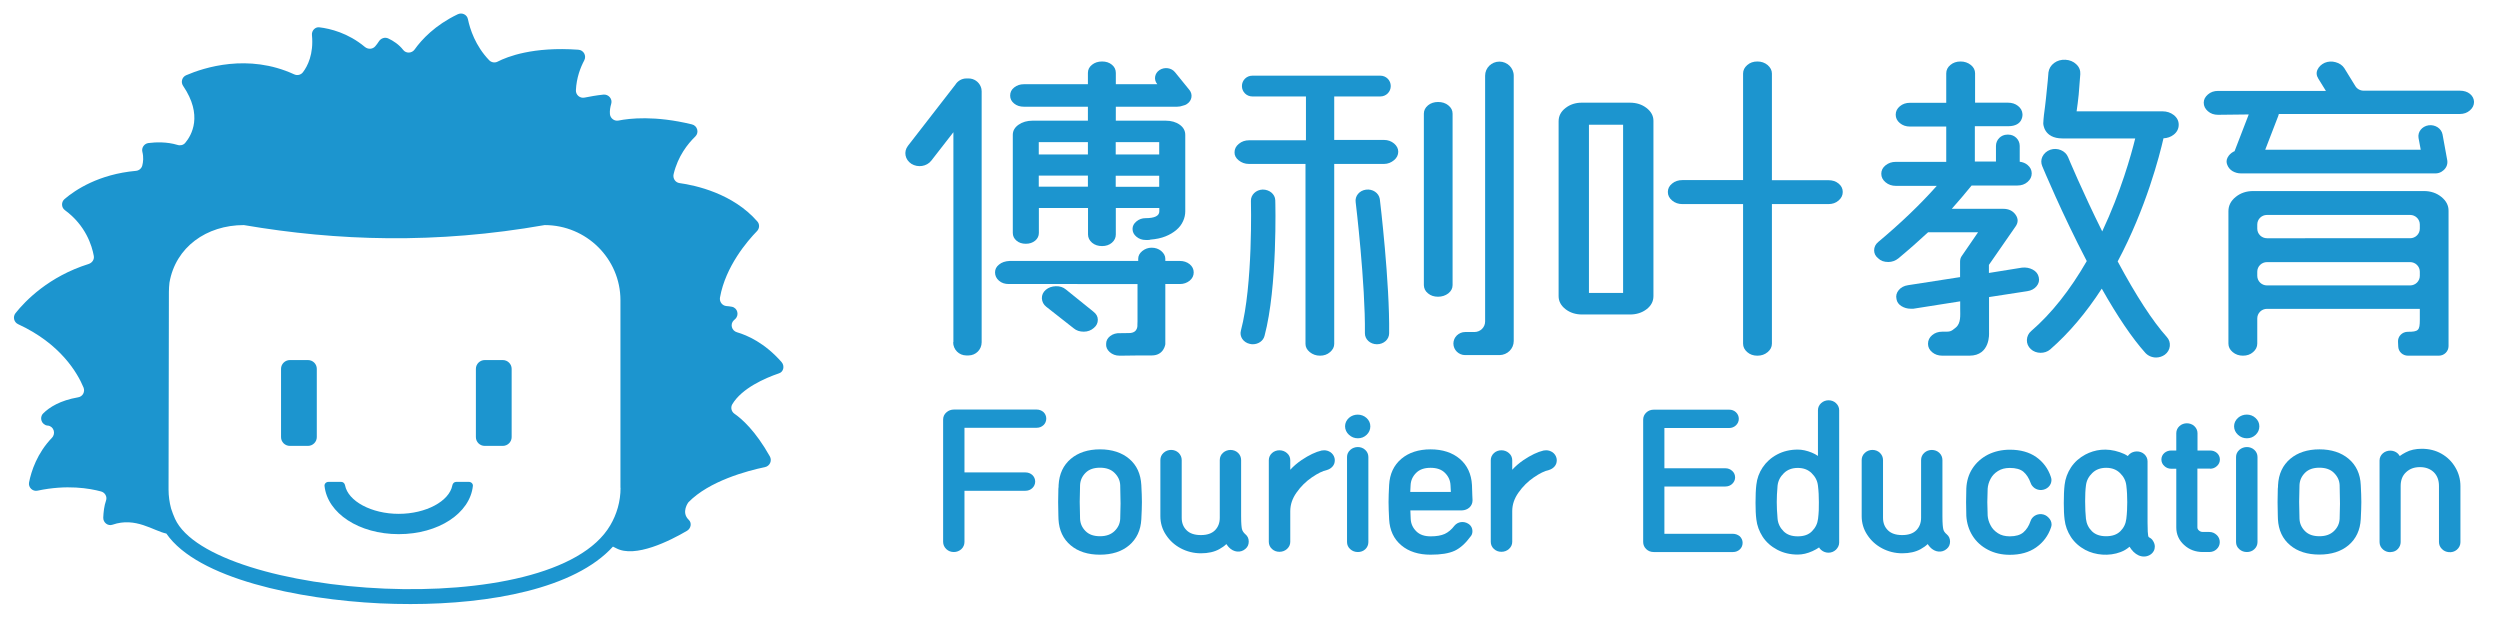 <?xml version="1.0" encoding="utf-8"?>
<!-- Generator: Adobe Illustrator 24.0.0, SVG Export Plug-In . SVG Version: 6.00 Build 0)  -->
<svg version="1.1" id="图层_1" xmlns="http://www.w3.org/2000/svg" xmlns:xlink="http://www.w3.org/1999/xlink" x="0px" y="0px"
	 viewBox="0 0 216.7 54.83" style="enable-background:new 0 0 216.7 54.83;" xml:space="preserve">
<style type="text/css">
	.st0{fill:#1C95CF;}
</style>
<g>
	<g>
		<g>
			<path class="st0" d="M67.75,31.39c-1.46-1.67-2.98-2.33-3.87-2.59c-0.46-0.13-0.62-0.71-0.27-1.04c0.03-0.03,0.07-0.06,0.1-0.09
				c0.39-0.34,0.23-0.98-0.27-1.08c-0.16-0.03-0.32-0.05-0.47-0.06c-0.37-0.03-0.63-0.38-0.56-0.75c0.48-2.69,2.38-4.9,3.21-5.75
				c0.22-0.23,0.24-0.59,0.03-0.83c-2.12-2.44-5.38-3.14-6.75-3.33c-0.37-0.05-0.6-0.42-0.51-0.78c0.37-1.55,1.22-2.62,1.88-3.26
				c0.35-0.34,0.18-0.94-0.3-1.05c-3.2-0.78-5.42-0.52-6.36-0.33c-0.36,0.07-0.7-0.19-0.74-0.55c-0.03-0.31,0.03-0.63,0.11-0.9
				c0.13-0.42-0.23-0.84-0.67-0.8c-0.59,0.06-1.19,0.17-1.64,0.26c-0.4,0.08-0.77-0.23-0.75-0.64c0.05-1.09,0.4-1.98,0.72-2.58
				c0.22-0.41-0.05-0.9-0.51-0.93c-3.93-0.28-6.15,0.6-6.99,1.03c-0.24,0.13-0.55,0.08-0.74-0.12c-1.2-1.25-1.66-2.7-1.84-3.56
				c-0.08-0.4-0.52-0.6-0.89-0.42c-1.96,0.94-3.12,2.19-3.73,3.05c-0.24,0.34-0.74,0.36-0.99,0.04c-0.36-0.47-0.87-0.8-1.28-0.99
				c-0.3-0.15-0.65-0.03-0.83,0.25c-0.09,0.15-0.21,0.3-0.32,0.43c-0.23,0.26-0.62,0.27-0.89,0.05c-1.46-1.22-3.02-1.59-3.93-1.7
				C27.33,2.31,27,2.65,27.04,3.04c0.16,1.66-0.39,2.71-0.78,3.22c-0.18,0.24-0.5,0.31-0.77,0.18c-3.99-1.83-7.82-0.58-9.35,0.08
				c-0.36,0.15-0.49,0.6-0.27,0.92c1.74,2.56,0.74,4.29,0.18,4.95c-0.16,0.19-0.43,0.25-0.67,0.17c-0.93-0.28-1.88-0.24-2.52-0.16
				c-0.36,0.05-0.61,0.41-0.52,0.76c0.12,0.47,0.07,0.9-0.01,1.2c-0.07,0.25-0.29,0.43-0.55,0.45c-3.22,0.29-5.25,1.65-6.18,2.44
				c-0.31,0.26-0.29,0.74,0.03,0.97c1.81,1.33,2.34,3.08,2.5,3.96c0.06,0.31-0.14,0.6-0.44,0.7c-3.47,1.09-5.5,3.2-6.35,4.27
				C1.1,27.46,1.2,27.93,1.57,28.1c3.69,1.7,5.15,4.24,5.67,5.49c0.15,0.37-0.07,0.79-0.47,0.85c-1.56,0.27-2.49,0.86-3.03,1.4
				c-0.36,0.36-0.13,1,0.38,1.05c0.01,0,0.02,0,0.03,0c0.51,0.06,0.71,0.69,0.35,1.06c-1.28,1.33-1.79,2.89-1.98,3.86
				c-0.09,0.43,0.31,0.82,0.74,0.72c2.54-0.54,4.5-0.2,5.5,0.07c0.34,0.09,0.55,0.45,0.43,0.79c-0.16,0.45-0.22,1-0.24,1.47
				c-0.02,0.43,0.4,0.77,0.81,0.62c2-0.69,3.52,0.53,4.66,0.77c0,0,0,0,0,0c2.7,3.92,11.48,5.71,18.51,6.05
				c0.87,0.04,1.76,0.06,2.65,0.06c6.88,0,14.23-1.32,17.55-4.98l0.28,0.14c1.63,0.88,4.66-0.64,6.14-1.51
				c0.34-0.2,0.44-0.68,0.15-0.95c-0.69-0.66-0.03-1.52-0.03-1.52c1.8-1.85,5.1-2.73,6.64-3.05c0.42-0.09,0.63-0.56,0.42-0.93
				c-1.26-2.24-2.44-3.26-3.06-3.69c-0.27-0.18-0.36-0.54-0.2-0.82c0.83-1.4,2.86-2.28,4.03-2.68
				C67.91,32.26,68.04,31.73,67.75,31.39z M53.79,42.28c0,1.19-0.33,2.3-0.89,3.25c-5,8.55-34.58,6.28-37.73-0.56
				c-0.13-0.29-0.24-0.58-0.34-0.89c-0.14-0.53-0.22-1.08-0.22-1.65l0.03-17.13c0-0.27,0.02-0.54,0.05-0.81
				c0.53-3.06,3.2-4.98,6.45-4.98c8.08,1.38,16.64,1.66,26.07,0c3.62,0,6.57,2.92,6.57,6.51V42.28z"/>
		</g>
		<path class="st0" d="M26.69,31.21h-1.56c-0.42,0-0.77,0.34-0.77,0.76v5.92c0,0.42,0.34,0.76,0.77,0.76h1.56
			c0.42,0,0.77-0.34,0.77-0.76v-5.92C27.46,31.55,27.12,31.21,26.69,31.21z"/>
		<path class="st0" d="M43.58,31.21h-1.56c-0.42,0-0.77,0.34-0.77,0.76v5.92c0,0.42,0.34,0.76,0.77,0.76h1.56
			c0.42,0,0.77-0.34,0.77-0.76v-5.92C44.35,31.55,44,31.21,43.58,31.21z"/>
		<g>
			<path class="st0" d="M34.56,46.3c-3.44,0-6.18-1.81-6.43-4.18c-0.02-0.19,0.14-0.35,0.34-0.35h1.11c0.17,0,0.3,0.13,0.33,0.3
				c0.26,1.37,2.29,2.47,4.65,2.47c2.37,0,4.39-1.1,4.65-2.47c0.03-0.17,0.16-0.3,0.33-0.3h1.11c0.19,0,0.36,0.16,0.34,0.35
				C40.74,44.49,38.01,46.3,34.56,46.3z"/>
		</g>
	</g>
	<path class="st0" d="M89.86,35.5h-7.17c-0.25,0-0.47,0.08-0.65,0.24c-0.19,0.16-0.29,0.38-0.29,0.62v10.61
		c0,0.24,0.1,0.46,0.28,0.63c0.18,0.17,0.4,0.25,0.65,0.25c0.25,0,0.47-0.09,0.65-0.25c0.18-0.17,0.27-0.39,0.27-0.62v-4.44h5.29
		c0.23,0,0.43-0.08,0.59-0.23c0.16-0.15,0.25-0.35,0.25-0.57c0-0.22-0.09-0.42-0.25-0.57c-0.16-0.14-0.36-0.22-0.58-0.22H83.6v-3.87
		h6.26c0.23,0,0.43-0.08,0.59-0.23c0.16-0.15,0.24-0.35,0.24-0.57c0-0.22-0.09-0.42-0.25-0.57C90.28,35.58,90.09,35.5,89.86,35.5z"
		/>
	<path class="st0" d="M97.88,39.77c-0.64-0.54-1.49-0.82-2.53-0.82c-1.04,0-1.89,0.28-2.53,0.82c-0.65,0.55-1.01,1.31-1.06,2.28
		c0,0.12,0,0.21-0.02,0.31l-0.02,1.16l0.02,1.16c0.01,0.06,0.01,0.17,0.01,0.32l0,0.01c0.05,0.95,0.4,1.71,1.06,2.26
		c0.64,0.54,1.49,0.81,2.53,0.81c1.04,0,1.89-0.27,2.53-0.81c0.65-0.55,1.01-1.31,1.06-2.26c0.03-0.6,0.05-1.09,0.05-1.49
		c0-0.41-0.02-0.9-0.05-1.47C98.88,41.08,98.53,40.32,97.88,39.77z M97.1,44.97c-0.02,0.41-0.18,0.76-0.49,1.06
		c-0.31,0.3-0.72,0.45-1.26,0.45c-0.54,0-0.95-0.14-1.25-0.44c-0.3-0.3-0.46-0.65-0.48-1.07c-0.02-0.58-0.03-1.06-0.03-1.47
		c0-0.39,0.01-0.87,0.03-1.45c0.02-0.42,0.18-0.77,0.48-1.07c0.3-0.3,0.71-0.44,1.25-0.44c0.54,0,0.96,0.15,1.26,0.45
		c0.31,0.31,0.47,0.65,0.49,1.06c0.02,0.64,0.03,1.17,0.03,1.61C97.13,44.03,97.12,44.46,97.1,44.97z"/>
	<path class="st0" d="M107.65,45.85c-0.03-0.14-0.07-0.44-0.07-1.11v-4.86c0-0.24-0.09-0.46-0.27-0.63
		c-0.35-0.33-0.93-0.33-1.29-0.01c-0.19,0.16-0.29,0.39-0.29,0.64v5c0,0.45-0.14,0.8-0.41,1.08c-0.28,0.28-0.68,0.42-1.23,0.42
		c-0.55,0-0.96-0.14-1.24-0.42c-0.28-0.28-0.42-0.63-0.42-1.08v-5c0-0.24-0.09-0.45-0.27-0.63c-0.35-0.33-0.93-0.34-1.3,0
		c-0.19,0.17-0.28,0.39-0.28,0.63v4.86c0,0.59,0.16,1.14,0.49,1.63c0.32,0.49,0.75,0.88,1.28,1.16c0.53,0.28,1.12,0.43,1.75,0.43
		c0.62,0,1.16-0.12,1.59-0.36c0.25-0.14,0.45-0.28,0.61-0.44c0.06,0.08,0.12,0.17,0.2,0.26c0.43,0.47,1.05,0.52,1.46,0.15
		c0.19-0.16,0.28-0.37,0.28-0.63c0-0.26-0.1-0.47-0.28-0.62C107.79,46.17,107.69,46.02,107.65,45.85z"/>
	<path class="st0" d="M115.33,39.2c-0.17-0.11-0.35-0.17-0.55-0.17c-0.09,0-0.17,0.01-0.22,0.02c-0.52,0.12-1.1,0.4-1.73,0.82
		c-0.38,0.26-0.71,0.54-0.99,0.85v-0.83c0-0.24-0.1-0.46-0.29-0.62c-0.36-0.32-0.94-0.32-1.29,0c-0.18,0.16-0.28,0.38-0.28,0.62
		v7.08c0,0.24,0.1,0.46,0.28,0.62c0.18,0.16,0.39,0.24,0.64,0.24c0.25,0,0.47-0.08,0.65-0.24c0.19-0.17,0.29-0.38,0.29-0.62v-2.66
		c0-0.57,0.18-1.1,0.54-1.61c0.37-0.53,0.82-0.97,1.33-1.32c0.51-0.35,0.94-0.56,1.31-0.64c0.2-0.06,0.36-0.16,0.49-0.31
		c0.13-0.15,0.19-0.33,0.19-0.53c0-0.08-0.01-0.16-0.03-0.22C115.62,39.49,115.5,39.32,115.33,39.2z"/>
	<path class="st0" d="M116.93,36.22c-0.22,0.2-0.34,0.45-0.34,0.73c0,0.28,0.12,0.54,0.34,0.74c0.22,0.2,0.47,0.3,0.77,0.3
		c0.3,0,0.55-0.1,0.76-0.3c0.21-0.2,0.32-0.45,0.32-0.73c0-0.29-0.11-0.53-0.33-0.73C118.04,35.85,117.36,35.84,116.93,36.22z"/>
	<path class="st0" d="M117.05,38.99c-0.19,0.17-0.29,0.38-0.29,0.62v7.38c0,0.24,0.1,0.46,0.29,0.62c0.18,0.16,0.4,0.24,0.65,0.24
		c0.25,0,0.47-0.08,0.64-0.24c0.18-0.17,0.27-0.38,0.27-0.62v-7.38c0-0.24-0.1-0.46-0.28-0.62
		C117.99,38.67,117.41,38.67,117.05,38.99z"/>
	<path class="st0" d="M127.37,43.99c0.18-0.17,0.27-0.38,0.27-0.63l-0.02-0.42c0-0.16-0.01-0.46-0.03-0.9
		c-0.05-0.95-0.41-1.72-1.06-2.27c-0.64-0.54-1.49-0.82-2.53-0.82c-1.04,0-1.89,0.28-2.53,0.82c-0.65,0.55-1.01,1.31-1.06,2.27
		c-0.03,0.58-0.05,1.07-0.05,1.48c0,0.4,0.02,0.89,0.05,1.49c0.05,0.95,0.4,1.71,1.06,2.26c0.64,0.54,1.49,0.81,2.53,0.81
		c0.91,0,1.59-0.11,2.09-0.34c0.49-0.23,0.96-0.66,1.38-1.24c0.1-0.11,0.16-0.26,0.16-0.45c0-0.29-0.14-0.53-0.39-0.67
		c-0.37-0.22-0.87-0.17-1.17,0.19c-0.25,0.33-0.54,0.57-0.84,0.71c-0.31,0.14-0.72,0.21-1.22,0.21c-0.54,0-0.95-0.14-1.25-0.44
		c-0.3-0.3-0.46-0.65-0.48-1.07c-0.02-0.28-0.03-0.53-0.03-0.74h4.48C126.97,44.23,127.19,44.15,127.37,43.99z M122.24,42.65
		c0-0.17,0.01-0.36,0.03-0.59c0.02-0.42,0.18-0.77,0.48-1.07c0.3-0.3,0.71-0.44,1.25-0.44c0.54,0,0.95,0.14,1.25,0.44
		c0.3,0.3,0.46,0.65,0.48,1.07c0.01,0.22,0.02,0.41,0.03,0.58H122.24z"/>
	<path class="st0" d="M134.57,39.2c-0.17-0.11-0.35-0.17-0.55-0.17c-0.09,0-0.17,0.01-0.22,0.02c-0.52,0.12-1.1,0.4-1.73,0.82
		c-0.38,0.26-0.71,0.54-0.99,0.85v-0.83c0-0.24-0.1-0.46-0.29-0.62c-0.36-0.32-0.94-0.32-1.29,0c-0.18,0.16-0.28,0.38-0.28,0.62
		v7.08c0,0.24,0.1,0.46,0.28,0.62c0.18,0.16,0.39,0.24,0.64,0.24c0.25,0,0.47-0.08,0.65-0.24c0.19-0.17,0.29-0.38,0.29-0.62v-2.66
		c0-0.57,0.18-1.1,0.54-1.61c0.37-0.53,0.82-0.97,1.33-1.32c0.51-0.35,0.94-0.56,1.31-0.64c0.2-0.06,0.36-0.16,0.49-0.31
		c0.13-0.15,0.19-0.33,0.19-0.53c0-0.08-0.01-0.16-0.03-0.22C134.86,39.49,134.74,39.32,134.57,39.2z"/>
	<path class="st0" d="M150.2,46.27h-5.93v-4.1h5.29c0.23,0,0.43-0.08,0.59-0.23c0.16-0.15,0.25-0.35,0.25-0.55
		c0-0.22-0.08-0.42-0.25-0.57c-0.16-0.15-0.36-0.23-0.59-0.23h-5.29v-3.49h5.61c0.23,0,0.43-0.08,0.59-0.23
		c0.16-0.15,0.25-0.35,0.25-0.57c0-0.22-0.09-0.42-0.25-0.57c-0.16-0.15-0.36-0.22-0.58-0.22h-6.54c-0.25,0-0.47,0.08-0.64,0.24
		c-0.18,0.16-0.28,0.38-0.28,0.62v10.61c0,0.24,0.09,0.45,0.27,0.62c0.18,0.17,0.39,0.25,0.65,0.25h6.87c0.23,0,0.43-0.08,0.59-0.23
		c0.16-0.15,0.24-0.35,0.24-0.57c0-0.22-0.09-0.41-0.25-0.57C150.62,46.34,150.42,46.27,150.2,46.27z"/>
	<path class="st0" d="M157.86,34.94c-0.18,0.16-0.28,0.38-0.28,0.62v3.96c-0.16-0.11-0.34-0.21-0.54-0.29
		c-0.42-0.17-0.82-0.26-1.21-0.26c-0.65,0-1.25,0.14-1.78,0.42c-0.53,0.28-0.95,0.66-1.26,1.12c-0.31,0.46-0.49,0.97-0.55,1.51
		c-0.05,0.42-0.07,0.94-0.07,1.57c0,0.56,0.02,1.05,0.07,1.43c0.06,0.54,0.25,1.04,0.55,1.51c0.31,0.47,0.73,0.84,1.26,1.12
		c0.53,0.28,1.12,0.42,1.78,0.42c0.41,0,0.84-0.1,1.28-0.3c0.22-0.1,0.41-0.21,0.57-0.32c0.04,0.08,0.1,0.16,0.18,0.22
		c0.35,0.31,0.91,0.33,1.28-0.02c0.18-0.18,0.28-0.39,0.28-0.62V35.56c0-0.24-0.1-0.45-0.28-0.62
		C158.8,34.62,158.22,34.61,157.86,34.94z M157.59,44.96c-0.05,0.43-0.22,0.78-0.53,1.09c-0.29,0.3-0.7,0.44-1.23,0.44
		c-0.53,0-0.93-0.14-1.23-0.44c-0.3-0.3-0.48-0.66-0.52-1.08c-0.05-0.57-0.07-1.06-0.07-1.45c0-0.39,0.02-0.87,0.07-1.43
		c0.05-0.42,0.23-0.77,0.55-1.08c0.31-0.3,0.71-0.45,1.2-0.45c0.5,0,0.89,0.15,1.2,0.45c0.32,0.31,0.5,0.66,0.55,1.08
		c0.06,0.48,0.08,0.96,0.08,1.43C157.67,43.98,157.65,44.47,157.59,44.96z"/>
	<path class="st0" d="M168.44,45.85c-0.03-0.14-0.07-0.44-0.07-1.11v-4.86c0-0.24-0.09-0.46-0.27-0.63
		c-0.35-0.33-0.93-0.33-1.29-0.01c-0.19,0.16-0.29,0.39-0.29,0.64v5c0,0.45-0.14,0.8-0.41,1.08c-0.28,0.28-0.68,0.42-1.23,0.42
		c-0.55,0-0.96-0.14-1.24-0.42c-0.28-0.28-0.42-0.63-0.42-1.08v-5c0-0.24-0.09-0.45-0.27-0.63c-0.35-0.33-0.93-0.34-1.3,0
		c-0.19,0.17-0.28,0.39-0.28,0.63v4.86c0,0.59,0.16,1.14,0.49,1.63c0.32,0.49,0.75,0.88,1.28,1.16c0.53,0.28,1.12,0.43,1.75,0.43
		c0.62,0,1.16-0.12,1.59-0.36c0.25-0.14,0.45-0.28,0.61-0.44c0.06,0.08,0.12,0.17,0.2,0.26c0.43,0.47,1.05,0.52,1.46,0.15
		c0.19-0.16,0.28-0.37,0.28-0.63c0-0.26-0.1-0.47-0.28-0.62C168.57,46.17,168.47,46.02,168.44,45.85z"/>
	<path class="st0" d="M176.35,44.72c-0.16,0.11-0.28,0.26-0.34,0.44c-0.14,0.42-0.35,0.75-0.63,0.99c-0.26,0.22-0.65,0.34-1.17,0.34
		c-0.41,0-0.76-0.09-1.03-0.27c-0.29-0.19-0.5-0.41-0.64-0.69c-0.15-0.28-0.23-0.57-0.25-0.84c-0.02-0.59-0.03-0.99-0.03-1.17
		c0-0.2,0.01-0.6,0.03-1.16c0.02-0.28,0.1-0.57,0.25-0.85c0.14-0.27,0.35-0.5,0.64-0.68c0.28-0.18,0.62-0.27,1.03-0.27
		c0.52,0,0.92,0.11,1.18,0.33c0.27,0.23,0.48,0.56,0.63,0.98c0.06,0.18,0.18,0.32,0.34,0.44c0.36,0.25,0.87,0.21,1.19-0.09
		c0.18-0.17,0.27-0.38,0.27-0.61c0-0.07-0.01-0.15-0.05-0.27c-0.24-0.73-0.68-1.31-1.28-1.73c-0.6-0.42-1.37-0.63-2.27-0.63
		c-0.71,0-1.35,0.15-1.91,0.43c-0.56,0.29-1.01,0.69-1.34,1.2c-0.33,0.51-0.5,1.09-0.53,1.73l-0.02,1.19l0.02,1.18l0,0.01
		c0.04,0.63,0.22,1.21,0.54,1.72c0.32,0.51,0.77,0.92,1.33,1.21c0.55,0.29,1.19,0.44,1.9,0.44c0.9,0,1.67-0.21,2.28-0.64
		c0.61-0.43,1.05-1.01,1.29-1.73c0.03-0.09,0.05-0.17,0.05-0.25c0-0.23-0.09-0.44-0.28-0.62C177.23,44.51,176.71,44.48,176.35,44.72
		z"/>
	<path class="st0" d="M186.27,46.57c-0.03-0.01-0.06-0.07-0.07-0.16c-0.02-0.12-0.05-0.41-0.05-1.11v-5.31
		c0-0.24-0.1-0.45-0.28-0.62c-0.35-0.32-0.94-0.32-1.29,0c-0.05,0.05-0.1,0.1-0.14,0.16c-0.19-0.13-0.42-0.24-0.69-0.33
		c-1.16-0.4-2.17-0.23-2.99,0.2c-0.52,0.28-0.94,0.65-1.25,1.12c-0.3,0.46-0.49,0.97-0.55,1.51c-0.05,0.42-0.07,0.95-0.07,1.58
		c0,0.57,0.02,1.05,0.07,1.43c0.06,0.54,0.25,1.05,0.55,1.51c0.31,0.47,0.73,0.84,1.25,1.12c0.86,0.45,2.04,0.57,3.06,0.18
		c0.29-0.11,0.54-0.26,0.77-0.46c0.09,0.15,0.2,0.3,0.34,0.44c0.28,0.27,0.58,0.41,0.91,0.41c0.17,0,0.33-0.04,0.48-0.12
		c0.15-0.08,0.28-0.2,0.36-0.35c0.07-0.12,0.1-0.26,0.1-0.39c0-0.17-0.05-0.32-0.14-0.47C186.56,46.76,186.44,46.65,186.27,46.57z
		 M184.31,44.97c-0.05,0.43-0.22,0.78-0.52,1.08c-0.3,0.29-0.7,0.43-1.23,0.43c-0.53,0-0.93-0.14-1.23-0.43
		c-0.3-0.3-0.47-0.65-0.52-1.08c-0.04-0.4-0.07-0.91-0.07-1.52c0-0.54,0.02-1,0.07-1.37c0.05-0.42,0.23-0.77,0.55-1.08
		c0.31-0.3,0.71-0.45,1.2-0.45c0.5,0,0.89,0.15,1.2,0.45c0.32,0.31,0.5,0.66,0.55,1.08c0.06,0.48,0.08,0.96,0.08,1.44
		C184.39,44,184.37,44.48,184.31,44.97z"/>
	<path class="st0" d="M191.57,40.63c0.23,0,0.43-0.08,0.59-0.23c0.17-0.15,0.26-0.35,0.26-0.57c0-0.22-0.09-0.42-0.26-0.57
		c-0.16-0.14-0.36-0.21-0.59-0.21h-1.09v-1.5c0-0.24-0.1-0.45-0.28-0.62c-0.35-0.32-0.93-0.32-1.28,0
		c-0.18,0.16-0.28,0.38-0.28,0.62v1.5h-0.44c-0.22,0-0.42,0.07-0.59,0.21c-0.17,0.15-0.26,0.35-0.26,0.57
		c0,0.22,0.09,0.42,0.26,0.57c0.16,0.15,0.36,0.23,0.59,0.23h0.44v5.09c0,0.6,0.23,1.11,0.68,1.52c0.45,0.41,0.99,0.61,1.63,0.61
		h0.54c0.25,0,0.47-0.08,0.64-0.24c0.18-0.16,0.28-0.38,0.28-0.62c0-0.24-0.09-0.46-0.27-0.62c-0.18-0.17-0.39-0.26-0.65-0.26h-0.54
		c-0.14,0-0.25-0.04-0.35-0.13c-0.09-0.08-0.13-0.16-0.13-0.27v-5.09H191.57z"/>
	<path class="st0" d="M193.99,36.22c-0.22,0.2-0.34,0.45-0.34,0.73c0,0.28,0.12,0.54,0.34,0.74c0.22,0.2,0.47,0.3,0.77,0.3
		c0.3,0,0.55-0.1,0.76-0.3c0.21-0.2,0.32-0.45,0.32-0.73c0-0.29-0.11-0.53-0.33-0.73C195.1,35.84,194.42,35.84,193.99,36.22z"/>
	<path class="st0" d="M194.11,38.99c-0.19,0.17-0.29,0.38-0.29,0.62v7.38c0,0.24,0.1,0.46,0.29,0.62c0.18,0.16,0.4,0.24,0.65,0.24
		c0.25,0,0.47-0.08,0.64-0.24c0.18-0.16,0.28-0.38,0.28-0.62v-7.38c0-0.24-0.1-0.46-0.28-0.62
		C195.05,38.67,194.48,38.67,194.11,38.99z"/>
	<path class="st0" d="M203.58,39.77c-0.64-0.54-1.49-0.82-2.53-0.82s-1.89,0.28-2.53,0.82c-0.65,0.55-1.01,1.31-1.06,2.28
		c0,0.12,0,0.21-0.02,0.31l-0.02,1.16l0.02,1.15c0.01,0.06,0.01,0.17,0.01,0.32l0,0.01c0.05,0.95,0.4,1.71,1.06,2.26
		c0.64,0.54,1.49,0.81,2.53,0.81s1.89-0.27,2.53-0.81c0.65-0.55,1.01-1.31,1.06-2.26c0.03-0.6,0.05-1.09,0.05-1.49
		c0-0.41-0.02-0.9-0.05-1.47C204.59,41.08,204.23,40.32,203.58,39.77z M202.8,44.97c-0.02,0.41-0.18,0.76-0.49,1.06
		c-0.31,0.3-0.72,0.45-1.26,0.45c-0.54,0-0.95-0.14-1.25-0.44c-0.3-0.3-0.46-0.65-0.48-1.07c-0.02-0.58-0.03-1.06-0.03-1.47
		c0-0.39,0.01-0.87,0.03-1.45c0.02-0.42,0.18-0.77,0.48-1.07c0.3-0.3,0.71-0.44,1.25-0.44s0.96,0.15,1.26,0.45
		c0.31,0.31,0.47,0.65,0.49,1.06c0.02,0.64,0.03,1.17,0.03,1.61C202.83,44.03,202.82,44.46,202.8,44.97z"/>
	<path class="st0" d="M211.63,39.33c-0.51-0.29-1.08-0.43-1.71-0.43c-0.53,0-1,0.1-1.39,0.31c-0.2,0.1-0.37,0.21-0.52,0.32
		c-0.05-0.09-0.11-0.16-0.18-0.23c-0.35-0.32-0.93-0.32-1.29,0c-0.18,0.16-0.28,0.38-0.28,0.62v7.07c0,0.26,0.11,0.48,0.31,0.65
		c0.17,0.14,0.37,0.22,0.59,0.22c0.03,0,0.07,0,0.1-0.01c0.24-0.01,0.45-0.11,0.6-0.28c0.15-0.17,0.23-0.37,0.23-0.59v-4.85
		c0-0.51,0.15-0.9,0.46-1.19c0.31-0.3,0.71-0.45,1.21-0.45c0.5,0,0.89,0.15,1.2,0.44c0.3,0.3,0.45,0.69,0.45,1.2v4.85
		c0,0.23,0.08,0.43,0.25,0.6c0.16,0.17,0.37,0.26,0.59,0.28c0.26,0.03,0.51-0.04,0.71-0.21c0.2-0.17,0.31-0.4,0.31-0.65v-4.86
		c0-0.59-0.15-1.13-0.44-1.62C212.54,40.02,212.14,39.62,211.63,39.33z"/>
	<path class="st0" d="M158.49,15.62h-4.9V6.38c0-0.29-0.13-0.53-0.37-0.74c-0.25-0.21-0.55-0.31-0.89-0.31
		c-0.35,0-0.64,0.1-0.88,0.31c-0.24,0.21-0.36,0.45-0.36,0.74v9.23h-5.26c-0.35,0-0.65,0.1-0.89,0.3c-0.25,0.2-0.37,0.44-0.37,0.73
		c0,0.29,0.12,0.53,0.37,0.74c0.25,0.21,0.55,0.31,0.89,0.31h5.26v12.09c0,0.29,0.12,0.53,0.36,0.74c0.24,0.21,0.53,0.31,0.88,0.31
		c0.35,0,0.64-0.1,0.89-0.31c0.25-0.21,0.37-0.45,0.37-0.74V17.69h4.9c0.35,0,0.64-0.1,0.88-0.31c0.24-0.21,0.36-0.45,0.36-0.74
		c0-0.29-0.12-0.53-0.36-0.73C159.13,15.71,158.83,15.62,158.49,15.62z"/>
	<path class="st0" d="M143.32,25.67v-15.2c0-0.43-0.2-0.8-0.6-1.11c-0.4-0.31-0.88-0.46-1.45-0.46h-4.16
		c-0.54,0-1.01,0.15-1.41,0.46c-0.4,0.31-0.6,0.69-0.6,1.16v15.15c0,0.44,0.2,0.82,0.6,1.13c0.4,0.31,0.88,0.46,1.45,0.46h4.13
		c0.56,0,1.05-0.15,1.45-0.46C143.12,26.5,143.32,26.12,143.32,25.67z M140.69,25.39h-2.96V10.81h2.96V25.39z"/>
	<path class="st0" d="M87.9,8.97c0.23,0.19,0.51,0.28,0.85,0.28h5.55v1.21h-4.8c-0.47,0-0.88,0.12-1.21,0.35
		c-0.33,0.23-0.5,0.52-0.5,0.88v8.5c0,0.27,0.11,0.49,0.32,0.67c0.21,0.18,0.48,0.27,0.81,0.27c0.32,0,0.59-0.09,0.81-0.27
		c0.21-0.18,0.32-0.4,0.32-0.67v-2.16h4.26v2.29c0,0.28,0.12,0.52,0.35,0.72c0.24,0.2,0.53,0.29,0.87,0.29
		c0.34,0,0.63-0.1,0.85-0.29c0.23-0.2,0.34-0.44,0.34-0.72v-2.29h3.77v0.29c0,0.39-0.4,0.59-1.19,0.59c-0.3,0-0.56,0.09-0.79,0.28
		c-0.23,0.19-0.34,0.4-0.34,0.65c0,0.27,0.11,0.49,0.34,0.68c0.23,0.19,0.49,0.28,0.79,0.28h0.23c0.09,0,0.15-0.01,0.19-0.03
		c0.49-0.04,0.93-0.13,1.3-0.28c0.38-0.15,0.69-0.34,0.95-0.56c0.26-0.22,0.45-0.47,0.58-0.76c0.13-0.28,0.19-0.57,0.19-0.85v-6.63
		c0-0.36-0.16-0.65-0.48-0.88c-0.32-0.23-0.73-0.35-1.22-0.35h-4.32V9.25h5.31c0.18,0,0.34-0.03,0.5-0.09
		c0.13-0.03,0.25-0.07,0.36-0.15c0.43-0.28,0.52-0.83,0.21-1.21l-1.25-1.54c-0.31-0.39-0.91-0.47-1.34-0.19
		c-0.43,0.28-0.52,0.83-0.21,1.21l0.02,0.02h-0.77h-2.83V6.32c0-0.28-0.11-0.52-0.34-0.71c-0.23-0.19-0.51-0.28-0.85-0.28
		c-0.34,0-0.63,0.09-0.87,0.28C94.42,5.8,94.3,6.03,94.3,6.32V7.3h-5.55c-0.32,0-0.6,0.09-0.84,0.28c-0.24,0.19-0.35,0.42-0.35,0.71
		C87.56,8.56,87.67,8.78,87.9,8.97z M94.3,16.18h-4.26v-0.96h4.26V16.18z M94.3,13.39h-4.26v-1.07h4.26V13.39z M96.71,12.32h3.77
		v1.07h-3.77V12.32z M96.71,15.23h3.77v0.96h-3.77V15.23z"/>
	<path class="st0" d="M90.69,26.59l2.38,1.87c0.24,0.2,0.53,0.29,0.87,0.29c0.34,0,0.63-0.11,0.87-0.32
		c0.24-0.2,0.35-0.43,0.35-0.71c0-0.28-0.13-0.51-0.39-0.71l-2.38-1.92c-0.24-0.2-0.53-0.29-0.87-0.28
		c-0.34,0.01-0.63,0.11-0.87,0.31c-0.24,0.21-0.35,0.46-0.34,0.75C90.33,26.16,90.45,26.4,90.69,26.59z"/>
	<path class="st0" d="M101.01,29.84v-5.22h1.27c0.32,0,0.6-0.1,0.84-0.29c0.24-0.2,0.35-0.44,0.35-0.72c0-0.28-0.12-0.52-0.35-0.71
		c-0.24-0.19-0.52-0.28-0.84-0.28h-1.27v-0.19c0-0.25-0.12-0.47-0.35-0.67c-0.24-0.2-0.52-0.29-0.84-0.29c-0.3,0-0.57,0.1-0.81,0.29
		c-0.24,0.2-0.35,0.42-0.35,0.67v0.19H87.5c-0.37,0.02-0.67,0.12-0.9,0.31c-0.24,0.19-0.35,0.41-0.35,0.68
		c0,0.28,0.11,0.52,0.34,0.72c0.23,0.2,0.51,0.29,0.85,0.29H98.6v3.24l-0.01,0.29c0,0,0.09,0.72-0.73,0.72
		c-0.26,0-0.76,0.01-0.76,0.01c-0.34-0.02-0.63,0.07-0.87,0.25c-0.24,0.19-0.35,0.41-0.35,0.68c-0.02,0.27,0.08,0.5,0.31,0.71
		c0.23,0.2,0.51,0.31,0.85,0.31h0.16c0.54,0,1.04-0.02,1.58-0.02c0,0,0,0,1.06,0C100.89,30.81,101.01,29.84,101.01,29.84z"/>
	<path class="st0" d="M82.62,29.67c0,0.63,0.51,1.14,1.14,1.14h0.19c0.63,0,1.14-0.51,1.14-1.14V7.94c0-0.01,0-0.01,0-0.02
		c0-0.07-0.01-0.14-0.02-0.21c-0.01-0.03-0.02-0.05-0.02-0.08c-0.01-0.04-0.02-0.08-0.04-0.12c-0.17-0.42-0.58-0.71-1.05-0.71h-0.19
		c-0.41,0-0.76,0.22-0.96,0.54l-4.11,5.3c-0.39,0.5-0.26,1.2,0.3,1.56c0.56,0.35,1.33,0.23,1.72-0.27l1.92-2.47V29.67z"/>
	<path class="st0" d="M107.37,13.9c0.25,0.2,0.54,0.31,0.89,0.31h3h1.9v2.48v13.12c0,0.27,0.12,0.5,0.37,0.71
		c0.25,0.2,0.54,0.31,0.89,0.31c0.34,0,0.63-0.1,0.87-0.31c0.24-0.21,0.36-0.44,0.36-0.71v-15.6h4.32c0.34,0,0.63-0.13,0.87-0.33
		c0.24-0.2,0.36-0.45,0.36-0.73c0-0.27-0.12-0.5-0.36-0.71c-0.24-0.2-0.53-0.31-0.87-0.31h-4.32V8.36h4c0.5,0,0.9-0.4,0.9-0.9
		s-0.4-0.9-0.9-0.9h-11.1c-0.5,0-0.9,0.4-0.9,0.9s0.4,0.9,0.9,0.9h4.65v3.8h-4.93c-0.34,0-0.64,0.1-0.89,0.31
		c-0.25,0.2-0.37,0.45-0.37,0.73C107,13.46,107.12,13.7,107.37,13.9z"/>
	<path class="st0" d="M123.78,25.43c0.24,0.2,0.53,0.29,0.87,0.29c0.34,0,0.64-0.1,0.89-0.29c0.25-0.2,0.37-0.44,0.37-0.72V9.85
		c0-0.28-0.12-0.52-0.37-0.72c-0.25-0.2-0.54-0.29-0.89-0.29c-0.34,0-0.64,0.1-0.87,0.29c-0.24,0.2-0.36,0.44-0.36,0.72v14.87
		C123.43,25,123.54,25.24,123.78,25.43z"/>
	<path class="st0" d="M110.54,17.35c-0.02-0.53-0.51-0.92-1.09-0.92c-0.58,0.02-1.04,0.46-1.02,0.99c0,0.05,0.19,7.26-0.87,11.24
		c-0.14,0.51,0.21,1.03,0.78,1.15c0.08,0.02,0.17,0.03,0.25,0.03c0.48,0,0.91-0.29,1.02-0.73
		C110.74,24.87,110.55,17.58,110.54,17.35z"/>
	<path class="st0" d="M119.6,17.24c-0.09-0.52-0.62-0.88-1.2-0.8c-0.58,0.08-0.97,0.56-0.89,1.09c0.01,0.05,0.85,7.12,0.8,11.35
		c-0.01,0.53,0.46,0.96,1.04,0.96c0,0,0.01,0,0.01,0c0.58,0,1.05-0.42,1.05-0.95C120.47,24.51,119.63,17.46,119.6,17.24z"/>
	<path class="st0" d="M162.8,22.39c0.22,0.22,0.51,0.32,0.88,0.32c0.32,0,0.62-0.11,0.88-0.32c0.45-0.38,0.89-0.75,1.32-1.13
		c0.42-0.38,0.84-0.75,1.25-1.13h4.33l-1.4,2.04c-0.11,0.14-0.16,0.31-0.16,0.51v1.34l-4.51,0.7c-0.35,0.05-0.62,0.2-0.81,0.43
		c-0.19,0.23-0.26,0.49-0.19,0.78c0.04,0.25,0.18,0.45,0.42,0.6c0.24,0.15,0.51,0.23,0.81,0.23h0.23l4.06-0.64v0.64
		c0,0.56,0.08,1.25-0.38,1.63c-0.47,0.39-0.48,0.36-1.17,0.36c-0.35,0-0.64,0.1-0.88,0.3c-0.24,0.2-0.36,0.45-0.36,0.75
		c0,0.29,0.12,0.53,0.36,0.73c0.24,0.2,0.53,0.3,0.88,0.3h2.35c1.84,0,1.7-1.98,1.7-1.98v-3.1l3.31-0.51
		c0.35-0.05,0.62-0.2,0.81-0.43c0.19-0.23,0.26-0.49,0.19-0.78c-0.06-0.29-0.24-0.51-0.52-0.66c-0.28-0.15-0.6-0.21-0.94-0.17
		l-2.86,0.46v-0.7l2.31-3.33c0.24-0.34,0.24-0.68,0-1.02c-0.24-0.34-0.6-0.51-1.07-0.51h-4.46c0.3-0.34,0.6-0.68,0.88-1.01
		c0.28-0.33,0.56-0.67,0.84-1.01h3.97c0.35,0,0.64-0.1,0.88-0.31c0.24-0.21,0.36-0.45,0.36-0.74c0-0.29-0.12-0.53-0.36-0.73
		c-0.19-0.16-0.42-0.25-0.68-0.28v-1.37c0-0.54-0.44-0.98-0.98-0.98h-0.1c-0.54,0-0.98,0.44-0.98,0.98v1.35h-1.83v-3.06
		c0,0,1.55,0,2.89,0c1.34,0,1.24-1.05,1.24-1.05c-0.02-0.29-0.15-0.52-0.39-0.71c-0.24-0.19-0.53-0.28-0.88-0.28h-2.84V6.36
		c0-0.29-0.12-0.53-0.37-0.73c-0.25-0.2-0.55-0.3-0.89-0.3c-0.35,0-0.64,0.1-0.88,0.3c-0.24,0.2-0.36,0.44-0.36,0.73v2.55h-3.14
		c-0.35,0-0.64,0.1-0.88,0.3c-0.24,0.2-0.36,0.44-0.36,0.73c0,0.29,0.12,0.53,0.36,0.73c0.24,0.2,0.53,0.3,0.88,0.3h3.14v3.06h-4.37
		c-0.35,0-0.64,0.1-0.89,0.3c-0.25,0.2-0.37,0.44-0.37,0.73c0,0.29,0.12,0.53,0.37,0.74c0.25,0.21,0.55,0.31,0.89,0.31h3.55
		c-1.43,1.61-3.12,3.23-5.07,4.86c-0.24,0.2-0.36,0.44-0.36,0.73C162.45,21.96,162.56,22.2,162.8,22.39z"/>
	<path class="st0" d="M188.08,30c0.03-0.29-0.06-0.58-0.27-0.8c-1.22-1.36-2.65-3.56-4.25-6.54c2.46-4.61,3.63-9.18,3.97-10.67
		c0.34-0.02,0.64-0.12,0.89-0.32c0.28-0.22,0.43-0.51,0.43-0.86c0-0.33-0.14-0.61-0.43-0.84c-0.27-0.21-0.6-0.32-0.97-0.32H180
		c0.07-0.47,0.13-0.95,0.18-1.44c0.05-0.57,0.1-1.17,0.14-1.78c0.02-0.33-0.09-0.62-0.35-0.86c-0.25-0.24-0.57-0.37-0.94-0.39
		c-0.38-0.02-0.71,0.08-0.98,0.28c-0.28,0.21-0.44,0.48-0.49,0.81c-0.04,0.58-0.08,0.92-0.12,1.32c-0.03,0.27-0.06,0.57-0.1,0.98
		c-0.02,0.21-0.05,0.44-0.08,0.69c-0.06,0.44-0.13,0.93-0.15,1.44c0,0.01,0.02,1.3,1.66,1.3h6.31c-0.35,1.43-1.25,4.64-2.86,8.06
		c-1.72-3.46-2.95-6.41-2.96-6.44c-0.23-0.56-0.92-0.85-1.54-0.64c-0.31,0.11-0.56,0.33-0.69,0.61c-0.12,0.26-0.12,0.55-0.01,0.81
		c0.07,0.17,1.71,4.11,3.86,8.23c-1.44,2.5-3.05,4.54-4.81,6.06c-0.24,0.2-0.37,0.48-0.38,0.78c-0.01,0.3,0.11,0.58,0.34,0.79
		c0.44,0.42,1.22,0.43,1.68,0.03c1.61-1.4,3.11-3.17,4.47-5.27c1.38,2.44,2.65,4.31,3.78,5.57c0.23,0.25,0.57,0.4,0.93,0.4
		c0.27,0,0.54-0.09,0.75-0.24C187.89,30.57,188.05,30.3,188.08,30z"/>
	<g>
		<path class="st0" d="M211.62,17.07c-0.42-0.34-0.93-0.51-1.51-0.51H195.3c-0.58,0-1.09,0.17-1.51,0.51
			c-0.42,0.34-0.63,0.75-0.63,1.24v11.47c0,0.29,0.12,0.53,0.37,0.74c0.25,0.21,0.55,0.31,0.89,0.31c0.35,0,0.64-0.1,0.88-0.31
			c0.24-0.21,0.36-0.45,0.36-0.74V27.6c0-0.46,0.38-0.83,0.84-0.83h13.25v0.51v0.45c0,0.91-0.12,1.03-1.05,1.03
			c-0.48,0-0.87,0.4-0.84,0.87l0.02,0.42c0.02,0.44,0.39,0.78,0.84,0.78h2.68c0.46,0,0.84-0.37,0.84-0.83v-2.72v-9
			C212.25,17.82,212.04,17.41,211.62,17.07z M209.75,23.91c0,0.46-0.38,0.83-0.84,0.83H196.5c-0.46,0-0.84-0.37-0.84-0.83v-0.36
			c0-0.46,0.38-0.83,0.84-0.83h12.41c0.46,0,0.84,0.37,0.84,0.83V23.91z M209.75,19.82c0,0.46-0.38,0.83-0.84,0.83H196.5
			c-0.46,0-0.84-0.37-0.84-0.83v-0.36c0-0.46,0.38-0.83,0.84-0.83h12.41c0.46,0,0.84,0.37,0.84,0.83V19.82z"/>
		<path class="st0" d="M214.1,8.14c-0.23-0.19-0.53-0.28-0.89-0.28h-8.33c-0.29,0-0.57-0.15-0.72-0.4l-0.96-1.56
			c-0.17-0.25-0.42-0.42-0.75-0.51c-0.32-0.09-0.64-0.07-0.94,0.05c-0.3,0.14-0.51,0.34-0.63,0.6c-0.12,0.26-0.09,0.52,0.08,0.79
			l0.65,1.05h-9.35c-0.35,0-0.64,0.1-0.88,0.31c-0.24,0.21-0.36,0.44-0.36,0.71c0,0.29,0.12,0.53,0.36,0.74
			c0.24,0.21,0.53,0.31,0.88,0.31l2.66-0.03l-1.23,3.19c-0.05,0.02-0.08,0.03-0.08,0.03c-0.24,0.13-0.41,0.3-0.52,0.51
			c-0.11,0.21-0.12,0.43-0.03,0.64c0.09,0.23,0.24,0.41,0.45,0.54c0.22,0.13,0.47,0.2,0.75,0.2h0.03h0.36c0.05,0,0.09,0,0.14,0
			h16.09l0,0h0.23c0.19,0,0.36-0.05,0.51-0.14c0.02-0.01,0.04-0.02,0.05-0.03c0.01,0,0.01-0.01,0.02-0.02
			c0.32-0.2,0.5-0.56,0.44-0.94l-0.41-2.25c-0.1-0.52-0.64-0.87-1.21-0.79v0c-0.58,0.09-0.96,0.58-0.87,1.1l0.19,1.02
			c-0.92,0-2.54,0-4.4,0c-3.07,0-6.79,0-9.08,0l1.13-2.93c0.02-0.06,0.03-0.12,0.05-0.17l0.22,0h3.57h11.89
			c0.35,0,0.64-0.1,0.88-0.31c0.24-0.21,0.36-0.45,0.36-0.74C214.44,8.57,214.33,8.33,214.1,8.14z"/>
	</g>
	<path class="st0" d="M129.97,5.34c-0.69,0-1.24,0.55-1.24,1.22v21.31c0,0.5-0.41,0.91-0.93,0.91H127c-0.56,0-1.02,0.45-1.02,1
		s0.46,1,1.02,1h2.98v0c0.68-0.01,1.23-0.55,1.23-1.22v-23C131.21,5.89,130.65,5.34,129.97,5.34z"/>
</g>
</svg>
